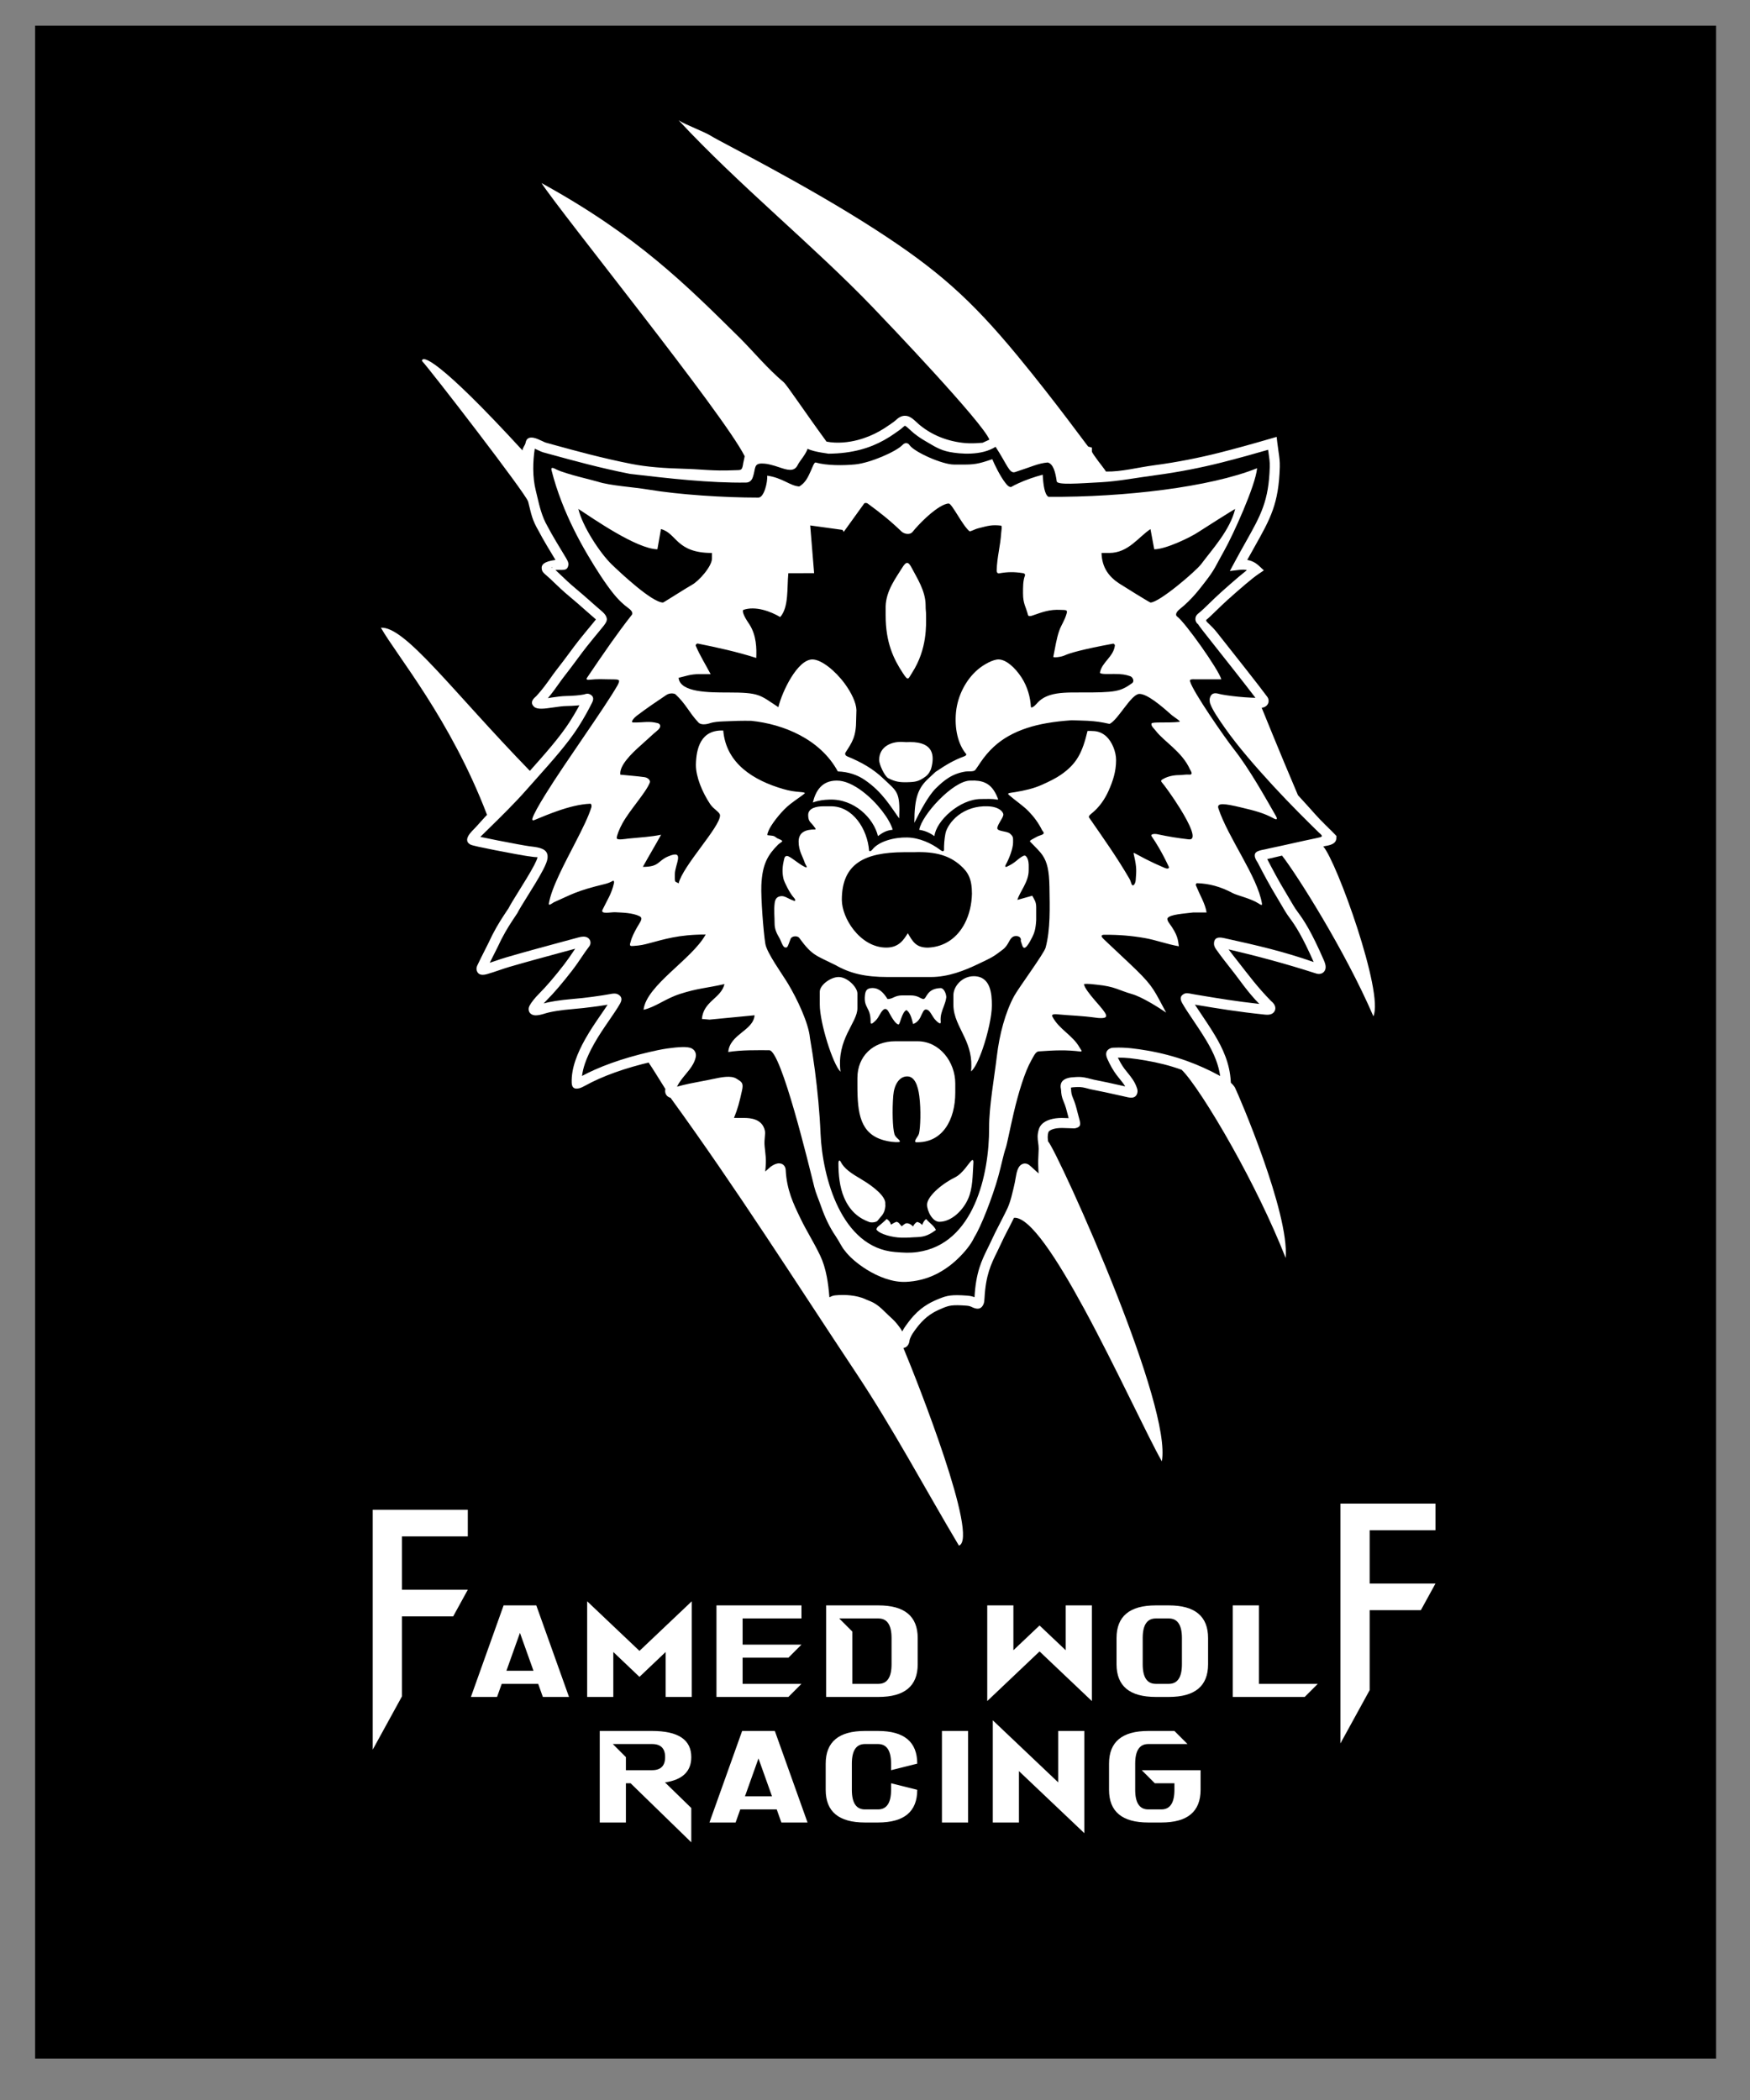 <?xml version="1.0" encoding="utf-8"?>
<!DOCTYPE svg PUBLIC "-//W3C//DTD SVG 1.1//EN" "http://www.w3.org/Graphics/SVG/1.1/DTD/svg11.dtd">
<!-- exported from Silhouette Studio® Business Edition V4.4.090ssbe -->
<svg version="1.1" xmlns="http://www.w3.org/2000/svg" xmlns:xlink="http://www.w3.org/1999/xlink" width="254mm" height="304.8mm" viewBox="0 0 254 304.8">
<rect x="0" y="0" width="254" height="304.8" fill="#808080" stroke="none"/>
<defs/>
<path d="M 5.185 3.813 L 248.987 3.813 L 248.987 298.697 L 5.185 298.697 L 5.185 3.813 L 5.185 3.813 Z" fill-rule="evenodd" fill="#000000" fill-opacity="1" stroke="none" stroke-opacity="1" stroke-width="0.353" stroke-linecap="butt" stroke-linejoin="miter"/>
<path d="M 5.185 3.813 L 248.987 3.813 L 248.987 298.697 L 5.185 298.697 L 5.185 3.813 L 5.185 3.813 Z " fill-rule="evenodd" fill="none" fill-opacity="1" stroke="#000000" stroke-opacity="1" stroke-width="0.176" stroke-linecap="butt" stroke-linejoin="miter"/>
<path d="M 75.466 236.998 L 73.503 242.501 L 77.432 242.501 L 75.466 236.998 L 75.466 236.998 Z M 72.82 244.399 L 72.146 246.298 L 68.35 246.298 L 73.095 233.011 L 77.84 233.011 L 82.586 246.298 L 78.79 246.298 L 78.116 244.399 L 72.82 244.399 L 72.82 244.399 Z M 89.018 239.777 L 89.018 246.298 L 85.222 246.298 L 85.222 232.415 L 92.814 239.615 L 100.407 232.415 L 100.407 246.298 L 96.611 246.298 L 96.611 239.777 L 92.814 243.386 L 89.018 239.777 L 89.018 239.777 Z M 107.785 244.399 L 116.327 244.399 L 114.429 246.298 L 103.989 246.298 L 103.989 233.011 L 116.327 233.011 L 116.327 234.909 L 107.785 234.909 L 107.785 238.705 L 116.327 238.705 L 114.429 240.603 L 107.785 240.603 L 107.785 244.399 L 107.785 244.399 Z M 123.708 244.399 L 127.504 244.399 C 128.768 244.399 129.403 243.45 129.403 241.552 L 129.403 237.756 C 129.403 235.858 128.768 234.909 127.504 234.909 L 121.81 234.909 L 123.708 236.807 L 123.708 244.399 L 123.708 244.399 Z M 127.504 246.298 L 119.912 246.298 L 119.912 233.011 L 127.504 233.011 C 131.301 233.011 133.199 234.595 133.199 237.756 L 133.199 241.552 C 133.199 244.717 131.301 246.298 127.504 246.298 L 127.504 246.298 Z M 154.679 239.521 L 154.679 233.011 L 158.476 233.011 L 158.476 246.897 L 150.883 239.693 L 143.291 246.897 L 143.291 233.011 L 147.087 233.011 L 147.087 239.521 L 150.883 235.926 L 154.679 239.521 L 154.679 239.521 Z M 162.058 237.756 C 162.058 234.595 163.956 233.011 167.752 233.011 L 169.65 233.011 C 173.446 233.011 175.345 234.595 175.345 237.756 L 175.345 241.552 C 175.345 244.717 173.446 246.298 169.65 246.298 L 167.752 246.298 C 163.956 246.298 162.058 244.717 162.058 241.552 L 162.058 237.756 L 162.058 237.756 Z M 167.752 234.909 C 166.486 234.909 165.854 235.858 165.854 237.756 L 165.854 241.552 C 165.854 243.45 166.486 244.399 167.752 244.399 L 169.65 244.399 C 170.913 244.399 171.548 243.45 171.548 241.552 L 171.548 237.756 C 171.548 235.858 170.913 234.909 169.65 234.909 L 167.752 234.909 L 167.752 234.909 Z M 178.93 233.011 L 182.726 233.011 L 182.726 244.399 L 191.268 244.399 L 189.369 246.298 L 178.93 246.298 L 178.93 233.011 L 178.93 233.011 Z M 91.528 258.829 L 90.845 258.829 L 90.845 264.524 L 87.048 264.524 L 87.048 251.237 L 94.641 251.237 C 98.437 251.237 100.335 252.503 100.335 255.033 C 100.335 257.103 99.063 258.327 96.52 258.706 L 100.335 262.418 L 100.335 267.4 L 91.528 258.829 L 91.528 258.829 Z M 90.845 256.931 L 94.641 256.931 C 95.904 256.931 96.539 256.3 96.539 255.033 C 96.539 253.77 95.904 253.135 94.641 253.135 L 88.947 253.135 L 90.845 255.033 L 90.845 256.931 L 90.845 256.931 Z M 110.088 255.224 L 108.125 260.727 L 112.054 260.727 L 110.088 255.224 L 110.088 255.224 Z M 107.442 262.625 L 106.768 264.524 L 102.971 264.524 L 107.717 251.237 L 112.462 251.237 L 117.207 264.524 L 113.411 264.524 L 112.737 262.625 L 107.442 262.625 L 107.442 262.625 Z M 133.13 255.982 L 129.334 256.931 L 129.334 255.982 C 129.334 254.084 128.699 253.135 127.436 253.135 L 125.538 253.135 C 124.272 253.135 123.64 254.084 123.64 255.982 L 123.64 259.778 C 123.64 261.676 124.272 262.625 125.538 262.625 L 127.436 262.625 C 128.699 262.625 129.334 261.676 129.334 259.778 L 129.334 258.829 L 133.13 259.778 C 133.13 262.943 131.232 264.524 127.436 264.524 L 125.538 264.524 C 121.742 264.524 119.844 262.943 119.844 259.778 L 119.844 255.982 C 119.844 252.821 121.742 251.237 125.538 251.237 L 127.436 251.237 C 131.232 251.237 133.13 252.821 133.13 255.982 L 133.13 255.982 Z M 140.512 264.524 L 136.716 264.524 L 136.716 251.237 L 140.512 251.237 L 140.512 264.524 L 140.512 264.524 Z M 147.893 257.064 L 147.893 264.524 L 144.097 264.524 L 144.097 249.692 L 153.588 258.697 L 153.588 251.237 L 157.384 251.237 L 157.384 266.072 L 147.893 257.064 L 147.893 257.064 Z M 166.663 251.237 L 170.46 251.237 L 172.358 253.135 L 166.663 253.135 C 165.397 253.135 164.765 254.084 164.765 255.982 L 164.765 259.778 C 164.765 261.676 165.397 262.625 166.663 262.625 L 168.561 262.625 C 169.825 262.625 170.46 261.676 170.46 259.778 L 170.46 258.829 L 167.613 258.829 L 165.714 256.931 L 174.256 256.931 L 174.256 259.778 C 174.256 262.943 172.358 264.524 168.561 264.524 L 166.663 264.524 C 162.867 264.524 160.969 262.943 160.969 259.778 L 160.969 255.982 C 160.969 252.821 162.867 251.237 166.663 251.237 L 166.663 251.237 Z" fill-rule="evenodd" fill="#FFFFFF" fill-opacity="1" stroke="none" stroke-opacity="1" stroke-width="0.353" stroke-linecap="butt" stroke-linejoin="miter"/>
<path d="M 67.899 219.133 L 67.899 223.001 L 58.344 223.001 L 58.344 230.739 L 67.899 230.739 L 65.775 234.607 L 58.344 234.607 L 58.344 246.213 L 54.098 253.95 L 54.098 219.133 L 67.899 219.133 L 67.899 219.133 Z" fill-rule="evenodd" fill="#FFFFFF" fill-opacity="1" stroke="none" stroke-opacity="1" stroke-width="0.353" stroke-linecap="butt" stroke-linejoin="miter"/>
<path d="M 208.35 218.234 L 208.35 222.102 L 198.796 222.102 L 198.796 229.839 L 208.35 229.839 L 206.226 233.708 L 198.796 233.708 L 198.796 245.314 L 194.549 253.051 L 194.549 218.234 L 208.35 218.234 L 208.35 218.234 Z" fill-rule="evenodd" fill="#FFFFFF" fill-opacity="1" stroke="none" stroke-opacity="1" stroke-width="0.353" stroke-linecap="butt" stroke-linejoin="miter"/>
<path d="M 124.145 67.405 C 122.44 67.576 119.99 67.589 118.394 67.132 C 118.17 67.068 117.91 67.848 117.676 68.37 C 117.229 69.367 116.868 70.088 116.01 70.609 C 114.675 70.529 113.597 69.357 111.356 69.038 C 111.421 69.999 110.903 72.224 110.07 72.224 C 105.079 72.224 98.552 71.804 94.063 71.052 C 91.898 70.689 88.572 70.5 86.762 69.914 C 86.078 69.692 82.256 68.841 80.808 68.165 C 80.558 68.048 79.888 67.62 80.048 68.25 C 80.442 69.802 80.939 71.331 81.518 72.83 C 82.551 75.503 83.845 78.082 85.289 80.53 C 86.542 82.654 87.814 84.628 88.963 86.069 C 89.823 87.149 90.531 87.773 91.226 88.28 C 91.914 88.781 91.79 89.128 91.72 89.218 C 90.584 90.666 89.633 91.966 88.631 93.382 C 87.496 94.987 86.395 96.614 85.212 98.36 C 85.029 98.631 85.234 98.692 85.503 98.665 C 86.84 98.53 87.397 98.586 88.49 98.602 C 89.228 98.613 89.899 98.561 89.856 98.868 C 89.83 99.054 89.752 99.262 89.631 99.47 C 87.663 102.887 82.167 110.46 79.196 115.253 C 78.164 116.918 77.438 118.211 77.278 118.802 C 77.198 119.18 77.48 119.057 77.606 119.005 C 78.66 118.566 79.773 118.109 80.898 117.716 C 82.512 117.151 84.15 116.719 85.67 116.656 C 85.878 116.648 85.872 117.058 85.838 117.166 C 85.422 118.505 84.548 120.271 83.582 122.148 C 81.942 125.338 80.038 128.85 79.663 131.144 C 79.592 131.577 80.246 131.026 80.387 130.964 C 82.927 129.849 83.528 129.337 87.796 128.309 C 88.167 128.22 88.611 128.055 88.919 127.862 C 89.031 127.791 89.182 127.861 89.106 128.207 C 88.771 129.732 88.121 130.644 87.482 131.987 C 87.029 132.776 88.665 132.371 89.304 132.405 C 90.337 132.461 91.804 132.485 92.802 132.97 C 93.416 133.268 92.929 133.776 92.464 134.601 C 92.081 135.279 91.689 136.032 91.518 136.748 C 91.299 137.323 91.544 137.324 91.853 137.304 C 93.037 137.229 93.431 137.111 94.278 136.892 C 96.283 136.375 98.426 135.637 102.422 135.637 C 100.49 139.199 93.806 143.008 93.407 146.562 C 95.159 146.164 96.569 144.946 98.698 144.262 C 101.33 143.418 102.452 143.445 105.153 142.831 C 104.655 144.919 102.097 145.299 101.876 147.894 C 102.243 147.927 102.611 147.959 102.979 147.992 C 105.16 147.782 107.342 147.571 109.524 147.361 C 109.333 149.599 105.92 150.108 105.7 152.69 C 107.717 152.381 109.735 152.432 111.647 152.432 C 113.386 152.432 117.454 169.338 118.192 172.296 C 118.42 173.207 118.819 174.072 119.195 175.153 C 119.722 176.669 120.423 178.152 121.255 179.366 C 121.829 180.202 122.152 181.003 122.646 181.562 C 123.222 182.347 124.375 183.391 125.8 184.275 C 127.483 185.319 129.546 186.142 131.486 186.055 C 132.934 185.99 134.452 185.649 135.892 184.925 C 136.977 184.379 138.018 183.648 138.953 182.757 C 140.02 181.741 140.923 180.651 141.43 179.548 C 142.353 178.115 144.06 173.76 144.9 170.728 C 145.321 169.21 145.649 167.551 145.964 166.656 C 146.17 166.072 146.528 164.122 147.135 161.52 C 147.802 158.662 148.731 155.58 149.694 153.891 C 150.076 153.222 150.329 152.599 150.807 152.599 C 153.115 152.437 154.722 152.359 156.885 152.63 C 157.135 152.583 156.856 152.333 156.695 152.042 C 155.689 150.232 153.688 149.4 152.738 147.531 C 152.556 147.174 153.161 147.195 153.324 147.21 C 155.718 147.44 156.713 147.384 159.381 147.753 C 161.241 147.888 160.708 147.252 159.011 145.309 C 158.991 145.286 158.97 145.262 158.95 145.238 C 158.099 144.253 157.383 143.318 157.327 142.831 C 157.913 142.748 158.713 142.871 159.192 142.92 C 161.867 143.193 162.254 143.694 164.324 144.292 C 165.778 144.712 168.171 146.228 169.259 146.973 C 167.563 143.848 167.456 143.258 164.908 140.766 C 163.772 139.655 161.537 137.597 160.207 136.322 C 159.466 135.613 160.242 135.677 160.401 135.676 C 162.4 135.661 164.268 135.825 166.125 136.146 C 167.764 136.43 169.396 137.053 171.103 137.345 C 170.969 136.442 170.997 135.75 169.655 133.925 C 169.538 133.767 169.399 133.504 169.443 133.3 C 169.746 132.699 171.984 132.602 173.171 132.44 C 173.717 132.44 174.579 132.44 175.126 132.44 C 175.017 131.753 174.784 131.162 174.484 130.503 C 174.219 129.922 173.901 129.287 173.569 128.486 C 173.528 128.387 173.628 128.185 173.745 128.188 C 175.47 128.247 177.131 128.665 178.945 129.642 C 179.521 129.952 181.521 130.401 182.649 131.115 C 182.778 131.197 183.261 131.564 183.162 131.133 C 182.515 127.221 178.255 121.606 176.841 117.33 C 176.553 116.457 177.819 116.645 180.041 117.172 C 182.172 117.678 183.427 117.998 184.871 118.788 C 185.061 118.892 185.589 119.131 185.163 118.389 C 183.663 115.779 181.363 111.635 179.121 108.785 C 177.757 107.05 173.139 100.392 172.737 98.92 C 172.568 98.518 173.148 98.602 173.675 98.602 C 174.95 98.602 175.993 98.602 177.268 98.602 C 176.879 97.18 171.976 90.276 170.831 89.466 C 170.633 89.325 170.59 88.919 171.234 88.408 C 173.01 86.999 174.184 85.393 174.814 84.588 C 176.42 82.537 176.399 82.19 177.721 79.859 C 178.898 77.784 182.243 70.483 182.458 67.961 C 175.608 70.706 163.24 72.181 152.181 72.111 C 151.623 71.803 151.424 70.409 151.341 68.9 C 150.136 69.222 148.937 69.634 147.856 70.128 C 147.432 70.322 147.123 70.473 146.742 70.691 C 146.394 70.679 146.183 70.419 145.93 70.098 C 145.168 69.134 144.337 67.415 144.025 66.65 C 142.561 67.128 141.787 67.428 140.118 67.428 C 139.572 67.428 139.025 67.428 138.479 67.428 C 136.763 67.428 132.786 65.643 132.035 64.639 C 131.87 64.343 131.424 64.111 130.98 64.594 C 130.043 65.56 126.315 67.188 124.145 67.405 L 124.145 67.405 Z M 134.768 112.981 L 135.791 112.031 C 137.398 110.954 138.422 110.346 139.878 109.806 C 140.079 109.731 140.255 109.65 140.255 109.471 C 139.012 108.014 138.527 105.68 138.76 103.343 C 138.999 100.951 140.207 98.645 141.906 97.19 C 142.796 96.428 144.143 95.706 144.934 95.713 C 146.019 95.724 147.314 96.873 148.265 98.328 C 149.153 99.689 149.553 101.264 149.621 102.555 C 149.64 102.895 150.167 102.487 150.474 102.125 C 151.008 101.497 151.68 101.111 152.455 100.874 C 153.656 100.507 155.105 100.499 156.677 100.506 C 161.975 100.531 162.614 100.368 164.307 99.164 C 164.715 98.873 164.393 98.267 164.05 98.149 C 163.402 97.926 162.876 97.816 161.653 97.821 C 161.067 97.823 159.589 97.91 159.651 97.6 C 159.956 96.086 161.611 95.334 161.816 93.702 C 161.832 93.578 161.682 93.402 161.556 93.425 C 157.143 94.239 155.227 94.799 154.544 95.12 C 154.009 95.372 152.845 95.498 152.882 95.321 C 153.14 94.05 153.351 92.649 153.732 91.564 C 154.048 90.665 154.529 90.092 154.828 89 C 154.971 88.477 154.644 88.556 153.948 88.519 C 152.354 88.435 151.358 88.815 149.792 89.362 C 149.603 89.428 149.263 89.481 149.211 89.275 C 148.891 88.017 148.485 87.648 148.485 86.121 C 148.485 85.297 148.467 84.306 148.754 83.576 C 148.858 83.312 148.64 83.215 148.485 83.19 C 147.162 82.983 146.267 83 145.006 83.218 C 144.871 83.241 144.653 83.163 144.662 82.786 C 144.711 80.84 145.195 79.293 145.321 77.298 C 145.333 77.119 145.48 76.311 145.296 76.291 C 143.925 76.141 143.428 76.314 142.073 76.655 C 141.364 76.834 140.836 77.203 140.705 77.096 C 139.695 76.271 138.17 73.084 137.708 73.084 C 137.508 73.084 137.285 73.142 137.047 73.244 C 135.381 73.958 133.254 76.204 132.463 77.188 C 132.035 77.721 131.177 77.458 130.868 77.163 C 129.12 75.492 127.785 74.438 125.92 73.072 C 125.837 73.011 125.533 72.933 125.416 73.097 C 124.447 74.451 123.426 75.841 122.461 77.197 C 122.402 77.101 122.342 77.006 122.283 76.91 C 120.72 76.695 119.157 76.48 117.595 76.264 C 117.785 78.573 117.974 80.882 118.164 83.19 C 116.916 83.193 115.668 83.195 114.421 83.198 C 114.207 85.263 114.519 88.125 113.239 89.562 C 111.9 88.755 109.627 87.895 107.863 88.532 C 107.634 89.014 108.589 90.337 108.779 90.636 C 109.803 92.247 109.823 94.116 109.764 95.498 C 107.076 94.631 104.106 93.977 101.273 93.408 C 101.132 93.38 100.927 93.589 100.982 93.719 C 101.583 95.147 102.421 96.469 103.14 97.845 C 102.594 97.845 102.048 97.845 101.501 97.845 C 100.205 97.845 99.528 98.143 98.496 98.378 C 98.68 100.525 102.997 100.51 105.599 100.509 C 110.31 100.508 110.228 100.847 112.974 102.641 C 113.515 100.377 115.73 95.752 117.891 95.713 C 119.195 95.701 121.234 97.35 122.608 99.226 C 123.58 100.552 124.273 101.997 124.305 103.068 C 124.305 103.512 124.266 103.969 124.266 104.413 C 124.266 106.955 123.683 107.719 122.722 109.221 C 122.657 109.321 122.572 109.617 122.993 109.791 C 125.017 110.629 126.711 111.561 128.276 113.067 C 130.197 114.916 130.668 114.86 130.51 118.787 C 129.228 117.017 128.087 114.964 125.519 113.207 C 124.469 112.488 123.177 112.028 121.605 111.968 C 119.069 107.292 113.732 105.1 109.03 104.623 C 107.752 104.6 106.546 104.633 105.044 104.704 C 104.36 104.737 103.656 104.763 103.009 104.981 C 102.445 105.171 101.711 105.22 101.393 104.885 C 100.663 104.115 100.204 103.42 99.709 102.724 C 99.258 102.09 98.776 101.456 98.03 100.767 C 97.932 100.677 97.279 100.495 96.705 100.879 C 95.947 101.388 95.264 101.848 94.591 102.316 C 93.874 102.815 93.168 103.322 92.393 103.906 C 92.047 104.168 91.452 104.847 91.89 104.858 C 93.435 104.894 94.179 104.611 95.497 104.972 C 95.76 105.044 96.194 105.456 95.226 106.188 C 94.91 106.427 94.085 107.226 93.085 108.107 C 91.574 109.437 89.866 111.144 90.035 112.438 C 91.203 112.558 92.377 112.638 93.54 112.798 C 94.064 112.87 94.437 113.282 94.32 113.579 C 93.739 115.059 91.476 117.471 90.353 119.482 C 89.897 120.3 89.513 121.273 89.515 121.633 C 89.516 122.006 90.837 121.749 91.179 121.715 C 93.308 121.504 94.356 121.474 95.952 121.158 C 95.125 122.664 94.133 124.315 93.306 125.821 C 95.74 125.821 95.416 124.967 96.961 124.308 C 99.507 123.222 97.95 125.485 97.95 126.887 C 97.95 127.065 97.95 127.242 97.95 127.42 C 97.95 128.17 98.068 127.913 98.496 128.219 C 99.109 125.656 104.506 120.047 104.506 118.361 C 104.506 117.86 103.606 117.517 103.053 116.679 C 101.921 114.963 101.004 112.764 101.004 111.014 C 101.053 108.621 101.702 105.911 104.975 106.031 C 105.383 110.807 109.352 113.276 113.73 114.536 C 114.593 114.784 115.298 114.894 116.183 114.959 C 116.726 114.999 116.969 115.067 116.704 115.237 C 116.215 115.625 115.474 116.106 114.689 116.717 C 114.146 117.139 113.557 117.742 113.032 118.368 C 112.473 119.035 111.986 119.727 111.703 120.25 C 111.618 120.405 111.244 121.21 111.429 121.227 C 112.609 121.331 112.325 121.38 112.818 121.673 C 112.937 121.743 113.594 121.945 113.531 122.127 C 113.351 122.301 113.089 122.433 112.924 122.6 C 111.51 124.03 110.639 125.334 110.505 128.476 C 110.427 130.288 110.804 135.288 111.085 136.99 C 111.306 138.331 113.539 141.377 114.399 142.816 C 115.723 145.033 117.364 148.499 117.558 150.648 C 117.847 152.344 118.081 153.855 118.276 155.357 C 118.663 158.339 118.96 161.353 119.098 164.549 C 119.371 170.863 122.106 181.086 129.91 181.721 C 131.193 181.825 132.042 181.883 133.188 181.721 C 141.366 180.564 143.594 170.438 143.563 163.65 C 143.549 160.652 144.32 156.378 144.687 153.29 C 145.059 150.152 145.905 146.946 147.204 144.555 C 147.82 143.422 151.539 138.384 151.763 137.545 C 152.477 134.875 152.365 131.699 152.32 128.742 C 152.283 126.315 151.968 125.135 151.367 124.216 C 150.913 123.523 150.296 122.977 149.511 122.156 C 149.397 122.037 149.784 121.834 149.906 121.77 C 150.366 121.53 150.544 121.382 151.017 121.238 C 151.839 120.988 151.364 120.72 151.261 120.514 C 150.732 119.446 150.076 118.562 149.3 117.763 C 148.475 116.911 147.431 116.254 146.43 115.374 C 146.092 115.078 146.651 115.088 147.307 114.977 C 148.73 114.738 150.003 114.456 151.23 113.908 C 152.279 113.439 153.244 112.962 153.974 112.458 C 156.304 110.85 157.101 109.217 157.847 106.093 C 158.22 106.089 158.301 106.079 158.592 106.105 C 159.385 106.105 160.059 106.409 160.585 106.9 C 161.407 107.665 161.992 109.098 161.992 110.316 C 161.992 112.011 161.519 113.386 160.913 114.753 C 160.344 116.038 159.55 117.127 158.612 117.925 C 158.39 118.113 157.914 118.429 158.073 118.66 C 160.345 121.954 162.039 124.31 163.946 127.571 C 164.121 127.87 164.2 128.337 164.319 128.454 C 164.545 128.676 164.807 128.168 164.838 127.746 C 164.933 126.462 165.011 125.964 164.61 124.225 C 164.499 123.74 164.474 123.719 164.806 123.902 C 165.362 124.206 165.848 124.466 166.311 124.702 C 167.194 125.153 167.992 125.521 169.021 125.96 C 169.657 126.231 169.693 125.912 169.654 125.829 C 169.188 124.841 168.729 123.941 168.198 123.034 C 167.879 122.489 167.535 121.942 167.147 121.373 C 166.912 121.026 167.667 121.014 167.89 121.062 C 169.711 121.451 170.934 121.638 172.524 121.825 C 173.844 121.993 172.681 119.607 171.269 117.332 C 170.217 115.637 169.027 114.005 168.621 113.537 C 168.415 113.299 168.598 113.188 168.866 113.039 C 169.529 112.671 170.367 112.499 171.158 112.499 C 171.704 112.499 172.052 112.384 172.596 112.428 C 173.288 112.484 172.785 111.829 172.69 111.617 C 171.574 109.134 168.949 107.612 167.787 106.114 C 167.417 105.637 167.043 105.383 167.139 105.012 C 167.21 104.738 169.517 104.957 171.158 104.772 C 171.521 104.731 170.453 104.142 169.944 103.687 C 168.536 102.428 166.51 100.716 165.38 100.716 C 164.183 100.716 162.313 104.461 161.048 105.071 C 159.774 104.787 159.151 104.699 157.848 104.617 C 157.301 104.583 156.069 104.564 155.521 104.543 C 154.271 104.631 153.06 104.761 151.894 104.967 C 149.915 105.317 148.063 105.885 146.368 106.842 C 144.857 107.696 143.488 108.911 142.304 110.667 C 142.203 110.817 141.682 111.611 141.534 111.776 C 141.304 112.034 140.514 111.931 140.196 111.977 C 138.195 112.264 136.993 113.283 135.852 114.397 C 134.767 115.456 133.601 117.644 132.711 119.43 C 132.711 115.737 133.283 114.359 134.768 112.981 L 134.768 112.981 Z M 134.365 112.691 C 134.733 112.42 135.062 111.897 135.175 111.461 C 135.61 109.784 135.601 107.703 132.095 107.703 C 131.822 107.703 131.548 107.73 131.276 107.703 C 129.47 107.523 127.602 108.313 127.602 110.314 C 127.602 110.952 128.4 112.683 128.933 112.955 C 129.952 113.475 130.607 113.561 131.689 113.532 C 132.852 113.501 133.349 113.441 134.365 112.691 L 134.365 112.691 Z M 128.544 87.986 C 128.544 88.431 128.544 88.875 128.544 89.319 C 128.544 93.261 129.692 95.648 131.047 97.699 C 131.856 98.925 131.794 98.562 132.39 97.637 C 134.613 94.187 134.412 90.655 134.412 89.399 C 134.412 88.511 134.346 88.74 134.346 87.852 C 134.346 85.738 133.03 83.792 132.36 82.483 C 131.834 81.457 131.537 81.435 130.909 82.463 C 130.052 83.863 128.623 85.703 128.544 87.986 L 128.544 87.986 Z M 117.981 116.477 C 118.875 116.156 119.56 116.084 120.379 116.055 C 123.979 115.923 126.798 118.737 127.429 121.349 C 128.113 120.854 128.605 120.534 129.567 120.43 C 129.14 118.894 127.288 116.454 125.187 114.865 C 123.945 113.925 122.616 113.282 121.442 113.298 C 119.291 113.298 118.384 114.789 117.981 116.477 L 117.981 116.477 Z M 133.858 177.793 C 133.616 177.602 133.584 177.494 133.123 177.351 C 132.709 177.551 132.524 178.018 132.524 178.018 C 132.242 177.728 131.991 177.581 131.685 177.545 C 131.433 177.584 131.527 177.457 130.873 177.987 C 130.492 177.587 130.517 177.455 130.127 177.332 C 129.615 177.518 129.515 177.672 129.307 177.75 C 129.194 177.242 128.821 177.002 128.687 176.921 C 128.495 177.15 128.23 177.354 127.874 177.674 C 127.606 177.915 127.212 178.116 127.212 178.472 C 127.723 179.161 129.587 179.609 130.771 179.633 C 132.026 179.659 132.081 179.593 133.188 179.556 C 134.362 179.517 135.065 179.091 135.849 178.519 C 135.495 177.821 134.904 177.521 134.431 176.938 C 134.091 177.15 133.922 177.606 133.858 177.793 L 133.858 177.793 Z M 134.554 174.846 C 134.554 175.787 135.383 177.434 136.43 177.331 C 138.065 177.291 139.734 175.749 140.506 174.02 C 141.208 172.446 141.157 170.632 141.281 168.783 C 141.32 168.197 141.063 168.396 141.018 168.436 C 140.59 168.815 139.751 170.319 138.617 170.885 C 136.432 171.976 134.554 173.762 134.554 174.846 L 134.554 174.846 Z M 126.175 177.371 C 126.506 177.489 127.191 177.404 127.363 177.185 C 127.86 176.553 128.31 176.237 128.456 175.401 C 128.543 174.898 128.491 175.01 128.491 174.744 C 128.619 173.776 127.035 172.357 125.017 171.165 C 123.595 170.324 122.514 169.645 121.987 168.563 C 121.928 168.441 121.725 168.284 121.692 168.809 C 121.692 170.534 121.868 172.286 122.495 173.777 C 123.383 175.886 124.775 176.868 126.175 177.371 L 126.175 177.371 Z M 128.32 165.508 C 128.933 165.673 129.741 165.823 130.534 165.755 C 130.85 165.549 130 165.189 129.832 164.648 C 129.552 163.75 129.478 161.116 129.653 158.998 C 129.782 157.437 130.519 156.219 131.693 156.232 C 132.74 156.244 133.227 157.518 133.43 159.078 C 133.695 161.111 133.586 163.658 133.395 164.494 C 133.278 165.006 132.578 165.567 132.915 165.788 C 136.811 165.934 138.651 162.513 138.651 158.594 C 138.651 158.15 138.651 157.706 138.651 157.261 C 138.651 154.134 136.38 151.133 133.188 151.133 C 132.095 151.133 131.003 151.133 129.91 151.133 C 126.733 151.133 124.447 153.296 124.447 156.462 C 124.447 156.817 124.447 157.173 124.447 157.528 C 124.44 161.615 124.858 164.577 128.32 165.508 L 128.32 165.508 Z M 138.378 144.472 C 138.378 144.916 138.378 145.36 138.378 145.804 C 138.378 147.609 139.283 148.997 140.026 150.62 C 140.643 151.965 141.149 153.472 140.939 155.512 C 141.469 155.088 142.09 153.785 142.631 152.223 C 143.372 150.082 143.963 147.453 143.963 145.932 C 143.963 144.265 143.8 141.689 141.329 141.689 C 139.663 141.689 138.378 143.133 138.378 144.472 L 138.378 144.472 Z M 125.539 144.472 C 125.342 146.32 126.359 146.192 126.359 148.202 C 126.327 148.823 126.595 148.593 127.091 148.132 C 127.618 147.581 127.725 147.02 128.17 146.598 C 128.633 146.159 128.938 146.782 129 146.895 C 129.393 147.617 129.967 148.639 130.412 148.696 C 130.635 148.725 130.899 146.87 131.564 146.608 C 132.142 146.981 132.343 147.9 132.527 148.624 C 133.1 148.454 133.454 147.93 133.589 147.65 C 133.926 146.952 134.063 146.512 134.391 146.52 C 135.054 146.548 135.209 147.533 135.893 148.167 C 136.044 148.308 136.592 148.833 136.538 148.288 C 136.45 147.414 136.722 146.753 136.979 146.077 C 137.132 145.672 137.28 145.26 137.342 144.794 C 137.387 144.538 137.151 143.516 136.572 143.413 C 134.421 143.46 134.54 145.005 134.007 145.005 C 133.509 144.912 133.277 144.472 132.095 144.472 C 131.64 144.472 131.453 144.472 130.998 144.472 C 129.816 144.472 129.629 145.005 128.817 145.005 C 128.27 144.123 127.632 143.406 126.632 143.406 C 125.776 143.406 125.607 143.843 125.539 144.472 L 125.539 144.472 Z M 118.984 143.939 C 118.984 144.561 118.984 145.183 118.984 145.804 C 118.984 148.459 120.88 154.475 121.992 155.554 C 121.399 150.78 124.447 148.464 124.447 146.337 C 124.447 145.627 124.447 144.916 124.447 144.206 C 124.447 143.294 123.003 141.808 121.715 141.808 C 120.571 141.808 118.984 142.971 118.984 143.939 L 118.984 143.939 Z M 133.422 120.44 C 134.216 120.566 134.857 120.82 135.625 121.356 C 135.866 119.145 139.293 115.972 142.396 115.972 C 143.216 115.972 143.895 115.91 144.775 116.062 C 144.923 116.088 144.851 115.937 144.789 115.784 C 144.351 114.71 143.818 113.99 142.976 113.61 C 142.418 113.358 141.726 113.255 140.837 113.298 C 138.328 113.298 133.751 118.326 133.422 120.44 L 133.422 120.44 Z M 114.748 136.271 C 114.905 135.845 115.74 135.767 116.009 136.136 C 117.892 138.723 118.417 138.653 121.269 140.078 C 123.393 141.291 125.59 141.808 128.817 141.808 C 130.912 141.808 133.006 141.808 135.1 141.808 C 137.653 141.808 139.986 140.864 141.929 139.942 C 144.135 138.897 144.208 138.841 145.531 137.837 C 146.442 137.146 146.445 136.259 147.067 135.945 C 147.375 135.789 148.03 135.819 148.152 136.256 C 148.261 136.647 147.978 136.146 148.391 137.27 C 148.708 138.131 149.363 136.927 149.814 136.042 C 150.119 135.443 150.326 134.857 150.397 133.548 C 150.397 132.926 150.397 132.305 150.397 131.683 C 150.397 130.87 150.135 130.608 149.827 130.007 C 149.107 130.21 148.386 130.414 147.666 130.617 C 147.978 129.478 149.305 128.016 149.305 126.354 C 149.305 125.665 149.349 125.243 149.176 124.729 C 149.119 124.558 148.941 124.188 148.727 124.179 C 148.478 124.169 147.943 124.581 147.567 124.898 C 147.079 125.309 146.748 125.504 146.107 125.809 C 145.96 125.879 145.812 125.811 146.019 125.435 C 146.454 124.646 147.041 123.164 147.041 122.27 C 147.041 121.55 147.085 121.44 146.603 121.001 C 146.132 120.572 144.604 120.72 144.758 120.111 C 144.927 119.447 145.497 118.854 145.619 118.322 C 145.712 117.915 145.046 117.052 143.295 117.029 C 141.7 116.972 140.202 117.465 139.058 118.357 C 138.109 119.097 137.384 120.156 137.22 121.001 C 137.069 121.777 137.003 122.685 137.019 123.369 C 136.951 123.712 136.626 123.48 136.458 123.352 C 135.19 122.395 133.455 121.595 131.682 121.554 C 129.781 121.511 127.539 122.119 126.618 123.306 C 126.4 123.589 126.152 123.598 126.138 123.422 C 125.886 120.342 123.802 117.029 120.623 117.029 C 120.258 117.029 119.894 117.029 119.53 117.029 C 118.501 117.029 117.285 117.283 117.3 118.317 C 117.3 119.301 117.749 119.379 118.065 119.856 C 118.153 119.989 118.546 120.392 118.299 120.39 C 117.019 120.383 115.915 120.739 115.915 122.149 C 115.915 123.508 116.516 124.301 116.831 125.287 C 116.888 125.47 117.399 126.115 116.798 125.821 C 115.824 125.344 114.751 124.305 114.248 124.236 C 113.865 124.236 113.846 124.548 113.73 125.066 C 113.498 126.092 113.561 127.012 113.76 127.711 C 113.823 127.936 114.587 129.63 115.254 130.329 C 115.478 130.564 115.437 130.811 115.297 130.762 C 114.294 130.411 113.928 130.011 113.356 130.07 C 112.678 130.139 112.494 130.58 112.428 131.15 C 112.314 132.12 112.428 133.104 112.428 134.081 C 112.428 134.859 112.753 135.527 113.111 136.121 C 113.372 136.554 113.591 137.445 113.939 137.508 C 114.292 137.573 114.286 137.522 114.748 136.271 L 114.748 136.271 Z M 122.185 130.617 C 122.198 131.964 122.836 133.61 123.902 134.959 C 125.072 136.44 126.758 137.562 128.698 137.535 C 130.498 137.51 131.179 136.375 131.763 135.448 C 132.484 136.674 132.938 137.542 134.687 137.542 C 137.207 137.432 138.996 136.011 140.027 134.028 C 140.688 132.757 141.038 131.255 141.07 129.72 C 141.07 127.564 140.526 126.605 139.421 125.623 C 137.876 124.252 135.93 123.561 132.628 123.69 L 131.2 123.69 C 128.322 123.702 126.094 124.126 124.572 125.17 C 123.002 126.248 122.185 127.986 122.185 130.617 L 122.185 130.617 Z M 167.53 79.727 C 167.348 78.75 167.166 77.773 166.984 76.796 C 165.234 77.939 163.786 80.26 160.974 80.26 C 160.61 80.26 160.246 80.26 159.881 80.26 C 159.931 82.431 161.016 83.752 162.444 84.687 C 162.966 85.029 166.869 87.454 166.984 87.454 C 168.264 87.454 173.595 82.885 174.359 81.858 C 175.95 79.72 178.543 76.933 179.276 73.865 C 179.179 73.89 174.526 76.822 173.961 77.206 C 172.836 77.971 169.212 79.727 167.53 79.727 L 167.53 79.727 Z M 96.235 87.454 C 96.317 87.454 99.775 85.239 100.431 84.886 C 101.43 84.347 103.337 82.206 103.337 81.059 C 103.337 80.792 103.337 80.526 103.337 80.26 C 98.109 80.26 98.246 77.391 95.934 76.791 C 95.761 77.77 95.588 78.748 95.415 79.727 C 92.381 79.661 86.115 75.284 83.942 73.865 C 84.555 76.432 87.11 80.305 88.79 81.925 C 89.945 83.038 94.623 87.454 96.235 87.454 L 96.235 87.454 Z" fill-rule="evenodd" fill="#FFFFFF" fill-opacity="1" stroke="none" stroke-opacity="1" stroke-width="0.353" stroke-linecap="butt" stroke-linejoin="miter"/>
<path d="M 69.326 140.031 L 69.325 140.03 L 69.341 139.996 C 69.628 139.386 69.983 138.685 70.34 137.976 C 70.738 137.189 71.14 136.393 71.459 135.702 L 71.473 135.673 C 72.261 134.149 72.903 133.187 73.793 131.856 L 73.821 131.813 C 74.103 131.256 74.687 130.318 75.341 129.268 C 75.694 128.701 76.069 128.099 76.442 127.48 C 76.862 126.786 77.251 126.119 77.537 125.566 C 77.803 125.054 77.982 124.647 78.016 124.427 C 78.02 124.397 77.723 124.419 77.381 124.368 C 77.233 124.345 77.072 124.325 76.91 124.305 L 76.91 124.302 L 76.634 124.268 C 76.317 124.226 75.65 124.111 74.827 123.96 C 73.879 123.787 72.819 123.586 71.891 123.403 C 70.955 123.218 70.07 123.037 69.432 122.898 C 68.821 122.765 68.383 122.648 68.245 122.567 C 67.585 122.18 67.739 121.59 68.185 121.005 C 68.38 120.749 68.646 120.477 68.824 120.302 C 69.186 119.945 70.326 118.624 70.689 118.269 C 65.388 104.396 57.571 95.148 55.285 91.108 C 58.797 90.892 65.618 100.26 76.906 111.886 C 79.056 109.473 81.252 107.008 82.689 104.764 C 83.148 104.048 83.531 103.397 83.849 102.825 C 83.938 102.666 84.021 102.513 84.1 102.367 C 83.985 102.379 83.869 102.391 83.751 102.401 C 83.262 102.443 82.722 102.468 82.211 102.475 C 81.677 102.481 80.937 102.589 80.244 102.689 C 79.056 102.862 77.981 103.017 77.516 102.581 C 77.023 102.119 77.187 101.689 77.552 101.3 C 77.62 101.227 77.697 101.159 77.769 101.097 C 77.802 101.068 77.833 101.041 77.846 101.027 C 78.68 100.137 79.34 99.209 79.915 98.4 C 80.218 97.974 80.499 97.578 80.757 97.251 C 81.454 96.365 82.069 95.535 82.626 94.784 C 83.153 94.073 83.63 93.43 84.025 92.934 C 84.768 92.003 85.371 91.278 85.808 90.752 C 86.133 90.361 86.353 90.096 86.496 89.908 C 86.438 89.853 86.375 89.798 86.317 89.751 C 85.954 89.446 85.47 89.017 84.934 88.542 C 84.265 87.949 83.507 87.277 82.638 86.558 C 81.756 85.828 81.018 85.118 80.399 84.524 C 79.991 84.131 79.638 83.792 79.33 83.535 L 79.3 83.51 C 78.964 83.229 78.687 82.997 78.629 82.59 C 78.535 81.929 78.99 81.502 80.579 81.277 L 80.582 81.277 L 80.622 81.272 C 80.004 80.256 78.733 78.161 78.197 77.101 C 77.196 75.378 77.139 74.703 76.657 72.806 C 76.381 71.721 62.401 53.603 61.251 52.392 C 61.244 51.564 63.473 51.906 75.834 65.373 C 75.89 64.894 76.207 64.68 76.293 64.231 C 76.414 63.59 76.855 63.428 77.464 63.544 C 77.842 63.615 78.323 63.842 78.731 64.033 C 78.941 64.132 79.127 64.219 79.204 64.24 C 79.443 64.305 79.703 64.379 80.549 64.612 C 83.389 65.394 87.452 66.513 91.712 67.347 C 93.861 67.768 96.391 67.961 99.217 68.037 C 101.986 68.111 103.362 68.388 106.593 68.251 C 107.541 68.212 107.678 68.332 107.836 67.459 C 107.825 67.354 108.088 66.327 108.081 66.205 C 104.942 59.992 81.454 30.964 78.598 26.573 C 92.562 34.249 99.608 41.378 107.453 49.122 C 109.551 51.241 111.309 53.408 113.746 55.479 C 114.221 55.883 116.566 59.444 119.964 64.099 C 121.562 64.411 123.237 64.193 124.46 63.873 C 125.669 63.557 126.703 63.114 127.627 62.599 C 127.862 62.468 128.109 62.319 128.365 62.156 C 128.616 61.997 128.849 61.84 129.069 61.685 C 129.15 61.628 129.151 61.63 129.317 61.516 L 129.316 61.515 C 129.584 61.33 129.851 61.147 130.066 60.945 C 130.534 60.504 130.963 60.326 131.422 60.35 C 131.863 60.373 132.235 60.582 132.635 60.921 L 132.635 60.924 C 132.794 61.06 132.935 61.19 133.076 61.32 C 133.233 61.465 133.389 61.61 133.573 61.757 C 133.801 61.941 134.037 62.115 134.28 62.281 C 134.534 62.455 134.782 62.611 135.022 62.75 C 136.156 63.402 137.398 63.854 138.721 64.115 C 140.086 64.383 141.108 64.392 142.623 64.262 L 143.605 63.809 C 142.588 61.274 128.862 46.877 126.678 44.604 C 118.028 35.603 107.27 26.902 98.503 17.466 C 99.568 18.153 102.251 19.109 103.316 19.796 C 104.469 20.538 116.918 26.758 127.122 33.358 C 136.011 39.108 140.853 43.365 147.682 51.635 C 153.225 58.347 157.868 64.795 157.947 64.817 L 158.48 64.967 L 158.48 65.519 C 158.48 65.672 158.941 66.299 159.381 66.897 C 159.668 67.288 160.325 68.1 160.522 68.442 C 162.82 68.487 165.009 67.86 167.588 67.521 C 170.85 67.091 174.137 66.426 176.923 65.723 C 178.149 65.413 179.36 65.091 180.579 64.755 C 181.854 64.403 183.143 64.035 184.468 63.649 L 185.295 63.408 L 185.395 64.265 C 185.45 64.738 185.511 65.151 185.565 65.525 C 185.683 66.328 185.776 66.958 185.752 67.786 C 185.6 73.126 184.399 75.262 182.078 79.389 C 181.749 79.975 181.397 80.602 181.027 81.273 C 181.242 81.308 181.436 81.359 181.615 81.424 C 182.113 81.605 182.459 81.875 182.768 82.161 L 183.444 82.786 L 182.68 83.3 C 182.222 83.607 181.557 84.136 180.785 84.787 L 180.787 84.788 C 179.972 85.474 179.076 86.261 178.187 87.058 C 177.628 87.56 177.069 88.103 176.559 88.599 C 175.996 89.146 175.492 89.637 175.05 90.004 L 175.075 90.069 C 175.075 90.304 175.72 90.645 176.654 91.826 C 178.941 94.714 182.794 99.581 183.929 101.132 C 184.031 101.272 184.099 101.433 184.121 101.602 C 184.144 101.773 184.123 101.945 184.052 102.107 C 183.986 102.257 183.881 102.392 183.731 102.501 C 183.579 102.613 183.378 102.696 183.126 102.73 C 183.439 103.471 185.442 108.493 188.389 115.418 C 191.012 118.267 190.939 118.324 192.444 119.801 C 193.089 120.433 193.553 120.889 193.769 121.122 L 193.98 121.349 L 193.963 121.656 C 193.915 122.538 193.013 122.691 192.06 122.852 C 194.03 125.091 200.881 144.117 199.339 147.509 C 195.204 137.924 188.203 126.901 186.076 124.184 C 185.361 124.353 184.645 124.523 183.929 124.692 L 184.022 124.871 C 184.601 125.986 185.535 127.782 186.757 129.787 C 186.909 130.035 187.06 130.295 187.215 130.563 C 187.569 131.173 187.946 131.823 188.323 132.325 C 188.795 132.956 189.304 133.684 189.918 134.775 C 190.525 135.853 191.246 137.301 192.156 139.39 C 192.317 139.76 192.399 140.067 192.407 140.314 C 192.416 140.579 192.35 140.802 192.214 140.984 C 192.045 141.209 191.814 141.333 191.524 141.357 C 191.339 141.372 191.129 141.337 190.897 141.254 C 188.763 140.567 186.658 139.944 184.53 139.363 C 182.495 138.807 180.439 138.29 178.316 137.793 C 178.772 138.405 179.219 138.973 179.64 139.508 C 181.161 141.441 182.5 143.281 184.492 145.295 C 184.752 145.505 184.94 145.737 185.032 145.963 C 185.125 146.196 185.134 146.429 185.048 146.654 C 184.959 146.887 184.789 147.067 184.533 147.177 C 184.316 147.271 184.012 147.309 183.616 147.267 C 179.604 146.849 176.967 146.408 173.573 145.842 L 173.432 145.818 C 173.701 146.235 174.006 146.687 174.332 147.17 C 174.941 148.073 175.622 149.084 176.304 150.213 C 176.88 151.168 177.427 152.194 177.849 153.314 C 178.276 154.445 178.572 155.664 178.638 156.988 C 178.655 157.335 178.638 156.988 179.226 157.813 C 179.802 158.964 187.157 176.066 186.605 182.586 C 184.478 177.168 181.582 171.359 178.845 166.467 C 175.743 160.922 172.846 156.555 171.508 155.271 C 169.713 154.629 168.116 154.239 166.275 153.921 C 165.517 153.791 164.761 153.672 164.023 153.596 C 163.43 153.535 162.838 153.5 162.246 153.506 C 162.366 153.752 162.494 153.997 162.627 154.231 C 162.819 154.567 163.021 154.882 163.224 155.149 C 163.344 155.307 163.502 155.502 163.657 155.693 C 164.203 156.365 164.717 156.999 165.028 157.95 L 165.028 157.95 L 165.031 157.959 L 165.031 157.962 C 165.071 158.084 165.146 158.311 165.082 158.596 C 164.975 159.076 164.64 159.471 163.735 159.269 L 162.814 159.064 C 160.914 158.639 159.893 158.411 158.492 158.142 C 158.274 158.101 158.076 158.048 157.87 157.992 C 157.417 157.871 156.917 157.737 156.266 157.78 L 156.076 157.791 C 155.839 157.805 155.594 157.82 155.432 157.862 C 155.426 157.863 155.424 157.875 155.434 157.913 L 155.457 158.067 C 155.467 158.314 155.483 158.517 155.522 158.717 C 155.56 158.907 155.619 159.095 155.714 159.316 C 156.052 160.094 156.219 160.755 156.385 161.415 C 156.46 161.712 156.535 162.008 156.614 162.277 C 156.902 163.258 156.84 163.539 156.17 163.736 C 156.031 163.777 155.936 163.774 155.816 163.771 L 155.763 163.77 C 155.447 163.767 155.179 163.756 154.919 163.744 C 154.393 163.72 153.895 163.698 153.408 163.764 C 153.067 163.81 152.709 163.9 152.443 164.055 C 152.306 164.135 152.205 164.226 152.174 164.327 C 152.013 164.851 152.066 165.238 152.125 165.672 C 152.746 166.266 157.741 176.823 162.093 187.897 C 165.988 197.806 169.367 208.13 168.634 212.101 C 166.62 208.588 161.984 198.479 157.362 189.967 C 153.409 182.688 149.465 176.577 147.176 176.754 C 147.044 177.009 146.919 177.26 146.795 177.509 L 146.795 177.512 C 146.619 177.866 146.444 178.217 146.213 178.642 C 145.895 179.228 145.586 179.885 145.294 180.506 C 145.139 180.835 144.989 181.154 144.835 181.467 L 144.835 181.47 L 144.727 181.691 C 143.839 183.492 143.072 185.05 142.891 188.468 C 142.875 188.765 142.852 189.062 142.734 189.324 C 142.504 189.831 142.12 190.092 141.44 189.868 C 141.288 189.818 141.167 189.761 141.044 189.703 C 140.875 189.623 140.699 189.54 140.269 189.507 C 139.233 189.429 138.594 189.427 138.113 189.486 C 137.662 189.542 137.338 189.658 136.929 189.82 C 136.658 189.928 136.396 190.04 136.136 190.163 C 135.896 190.277 135.667 190.397 135.447 190.527 C 135.133 190.713 134.837 190.913 134.549 191.145 C 134.261 191.377 133.976 191.645 133.682 191.967 C 133.485 192.183 133.289 192.416 133.094 192.669 C 132.899 192.92 132.69 193.211 132.462 193.548 C 132.369 193.685 132.239 193.927 132.139 194.165 C 132.07 194.327 132.018 194.475 132.012 194.554 C 131.981 194.941 131.826 195.236 131.628 195.416 C 131.482 195.549 131.309 195.628 131.123 195.652 C 133.206 200.634 142.14 223.288 139.182 224.339 C 134.213 215.993 129.649 207.391 124.274 199.3 C 115.312 185.809 106.981 172.637 97.327 159.338 C 97.186 159.305 97.047 159.244 96.92 159.146 C 96.772 159.032 96.656 158.878 96.591 158.674 C 96.534 158.495 96.522 158.292 96.575 158.064 C 95.254 155.96 94.931 155.405 94.141 154.22 L 94.636 154.104 C 93.689 154.321 92.742 154.564 91.815 154.833 C 90.93 155.089 90.055 155.37 89.205 155.677 C 88.422 155.958 87.661 156.261 86.935 156.583 C 86.254 156.885 85.594 157.21 84.965 157.559 C 84.61 157.756 84.332 157.884 84.125 157.94 C 83.387 158.137 83.009 157.899 82.98 157.181 C 82.937 156.109 83.143 155.019 83.51 153.935 C 83.868 152.876 84.374 151.827 84.944 150.808 L 84.945 150.809 C 85.657 149.536 86.475 148.347 87.217 147.268 C 87.566 146.761 87.897 146.279 88.19 145.827 C 87.653 145.916 86.889 146.032 86.018 146.146 C 85.131 146.262 84.156 146.374 83.237 146.449 C 82.238 146.531 81.44 146.63 80.814 146.729 C 79.968 146.864 79.421 147 79.125 147.095 L 79.126 147.096 C 78.633 147.256 78.152 147.365 77.8 147.37 C 77.583 147.373 77.39 147.339 77.228 147.26 C 76.91 147.105 76.733 146.848 76.73 146.474 C 76.728 146.311 76.768 146.146 76.853 145.978 L 76.856 145.978 C 76.96 145.775 77.161 145.466 77.448 145.11 C 77.665 144.839 77.941 144.527 78.271 144.198 C 78.792 143.678 79.363 143.049 79.945 142.37 C 80.6 141.606 81.261 140.787 81.874 139.991 C 82.384 139.329 82.811 138.697 83.211 138.105 C 83.303 137.967 83.394 137.833 83.485 137.698 C 82.361 138.005 81.942 138.119 81.534 138.228 C 78.891 138.944 76.451 139.604 73.884 140.352 C 73.44 140.481 72.946 140.651 72.44 140.824 C 71.875 141.016 71.296 141.214 70.696 141.386 C 69.729 141.664 69.336 141.343 69.196 140.856 C 69.095 140.503 69.229 140.228 69.326 140.031 L 69.326 140.031 Z M 71.085 139.74 C 71.387 139.642 71.681 139.542 71.972 139.442 C 72.465 139.274 72.947 139.109 73.479 138.954 C 76.219 138.155 78.59 137.514 81.158 136.819 C 82.464 136.466 83.801 136.104 83.95 136.064 C 84.425 135.934 84.752 135.926 84.971 135.972 C 85.2 136.021 85.368 136.127 85.488 136.26 C 85.655 136.446 85.714 136.661 85.705 136.867 C 85.696 137.06 85.618 137.241 85.519 137.368 C 85.149 137.84 84.796 138.363 84.42 138.921 C 84.02 139.513 83.594 140.145 83.027 140.881 C 82.394 141.702 81.717 142.542 81.052 143.317 C 80.449 144.021 79.851 144.679 79.298 145.231 C 79.157 145.371 79.028 145.508 78.909 145.64 C 79.276 145.537 79.829 145.412 80.586 145.292 C 81.271 145.183 82.115 145.077 83.123 144.994 C 84.067 144.916 85.005 144.81 85.83 144.702 C 87.071 144.54 88.11 144.368 88.532 144.287 L 88.567 144.28 C 88.867 144.222 89.348 144.128 89.722 144.339 C 90.181 144.597 90.369 145.005 90.006 145.651 C 89.599 146.375 89.033 147.198 88.415 148.096 C 87.691 149.149 86.893 150.309 86.217 151.518 L 86.217 151.521 C 85.682 152.476 85.212 153.446 84.891 154.397 C 84.689 154.994 84.544 155.587 84.475 156.167 C 85.066 155.849 85.693 155.543 86.347 155.253 C 87.114 154.913 87.907 154.597 88.714 154.307 C 89.599 153.988 90.503 153.698 91.41 153.435 C 92.389 153.151 93.362 152.901 94.31 152.683 L 94.371 152.669 C 94.947 152.536 95.909 152.315 96.899 152.174 C 97.63 152.07 98.378 151.993 98.986 151.976 C 99.594 151.959 100.097 152.011 100.386 152.165 C 100.686 152.324 100.861 152.542 100.95 152.807 C 101.03 153.043 101.021 153.273 100.964 153.508 C 100.88 153.852 100.749 154.166 100.585 154.462 C 100.43 154.744 100.244 155.012 100.043 155.275 C 99.86 155.513 99.687 155.722 99.51 155.935 C 99.063 156.474 98.588 157.047 98.259 157.725 C 99.485 157.376 100.635 157.161 101.707 156.961 L 101.707 156.961 C 102.302 156.849 102.874 156.743 103.373 156.631 C 104.154 156.456 104.818 156.337 105.35 156.299 C 106.001 156.253 106.518 156.327 106.888 156.56 L 106.889 156.559 L 107 156.629 L 106.999 156.63 C 107.678 157.049 107.936 157.21 107.696 158.282 C 107.51 159.117 107.359 159.779 107.168 160.44 C 107 161.021 106.804 161.592 106.532 162.258 C 106.782 162.254 106.991 162.256 107.242 162.259 C 107.284 162.259 107.337 162.26 107.922 162.26 C 108.493 162.26 109.108 162.301 109.66 162.521 C 110.31 162.779 110.822 163.25 111.012 164.093 C 111.072 164.363 111.045 164.644 111.01 165.006 C 110.974 165.374 110.927 165.854 110.983 166.406 C 110.994 166.51 111.022 166.76 111.047 166.99 C 111.122 167.662 111.18 168.183 111.155 168.814 C 111.137 169.265 111.106 169.681 111.066 170.04 C 111.27 169.868 111.484 169.679 111.717 169.462 L 111.74 169.442 C 111.957 169.256 112.27 169.058 112.56 168.951 L 112.56 168.951 C 112.758 168.878 112.961 168.84 113.152 168.857 C 113.482 168.885 113.752 169.037 113.92 169.356 C 113.988 169.485 114.029 169.633 114.038 169.802 C 114.185 172.701 115.154 174.71 116.117 176.706 L 116.228 176.935 C 116.625 177.761 117.065 178.547 117.517 179.358 C 118.018 180.254 118.536 181.18 119.041 182.235 C 119.476 183.143 119.782 184.166 119.999 185.286 C 120.179 186.22 120.299 187.227 120.381 188.291 C 120.56 188.204 120.722 188.126 120.875 188.077 C 121.169 187.983 122.299 187.892 123.451 188.018 C 124.194 188.1 124.978 188.268 125.622 188.577 C 125.751 188.638 125.886 188.692 126.022 188.746 L 126.023 188.744 C 126.625 188.982 127.261 189.234 128.355 190.326 C 128.727 190.698 129.008 190.956 129.239 191.168 C 129.758 191.644 130.042 191.905 130.714 192.84 C 130.778 192.929 130.865 193.081 130.956 193.256 C 131.059 193.047 131.167 192.858 131.252 192.732 C 131.481 192.394 131.709 192.077 131.941 191.778 C 132.171 191.481 132.391 191.218 132.603 190.986 C 132.947 190.609 133.287 190.29 133.636 190.009 C 133.984 189.729 134.337 189.49 134.705 189.272 C 134.961 189.12 135.229 188.98 135.514 188.845 C 135.778 188.72 136.071 188.595 136.393 188.468 C 136.915 188.261 137.333 188.112 137.936 188.037 C 138.509 187.966 139.235 187.966 140.377 188.052 C 140.902 188.092 141.202 188.182 141.442 188.283 C 141.65 184.641 142.471 182.972 143.42 181.046 L 143.529 180.825 L 143.53 180.826 C 143.667 180.546 143.82 180.222 143.976 179.89 C 144.279 179.245 144.6 178.563 144.935 177.946 C 145.098 177.645 145.293 177.254 145.488 176.862 L 145.489 176.862 C 145.619 176.601 145.75 176.339 145.881 176.086 C 146.131 175.603 146.327 175.182 146.512 174.654 C 146.7 174.115 146.884 173.446 147.107 172.47 C 147.181 172.148 147.246 171.863 147.295 171.626 C 147.353 171.347 147.406 171.064 147.456 170.744 C 147.579 169.962 147.773 169.52 147.971 169.277 C 148.098 169.122 148.24 169.02 148.386 168.956 L 148.386 168.954 C 148.568 168.875 148.747 168.863 148.91 168.889 C 149.119 168.922 149.282 169.016 149.392 169.106 C 149.686 169.345 149.938 169.578 150.176 169.799 C 150.369 169.977 150.551 170.146 150.753 170.308 C 150.727 170.078 150.718 169.86 150.71 169.649 L 150.71 169.646 C 150.708 169.6 150.706 169.553 150.701 169.458 L 150.701 169.455 C 150.665 168.624 150.698 168.03 150.726 167.51 C 150.742 167.226 150.756 166.964 150.756 166.74 C 150.758 166.42 150.719 166.134 150.682 165.866 C 150.599 165.265 150.526 164.731 150.782 163.899 C 150.934 163.404 151.275 163.046 151.707 162.794 C 152.153 162.533 152.705 162.389 153.214 162.32 C 153.829 162.238 154.389 162.262 154.982 162.289 L 155.105 162.294 C 155.057 162.113 155.013 161.941 154.97 161.769 C 154.815 161.154 154.66 160.539 154.379 159.892 C 154.233 159.556 154.145 159.276 154.09 158.996 C 154.041 158.746 154.018 158.495 154.005 158.197 C 153.752 157.102 154.28 156.656 155.066 156.452 C 155.374 156.373 155.691 156.354 155.996 156.337 C 156.028 156.335 156.063 156.333 156.169 156.325 C 157.063 156.265 157.683 156.432 158.247 156.583 C 158.431 156.632 158.607 156.68 158.766 156.71 C 160.09 156.964 161.153 157.201 163.127 157.643 L 163.313 157.684 C 163.091 157.306 162.814 156.965 162.527 156.612 C 162.386 156.437 162.242 156.261 162.065 156.028 C 161.814 155.697 161.577 155.329 161.36 154.95 C 161.121 154.53 160.904 154.096 160.72 153.681 C 160.329 152.795 160.671 152.374 161.151 152.162 C 161.38 152.061 161.592 152.062 161.733 152.063 L 161.748 152.062 C 162.562 152.026 163.37 152.064 164.171 152.146 C 164.972 152.229 165.751 152.351 166.52 152.483 C 168.449 152.816 170.34 153.301 172.211 153.97 C 173.842 154.553 175.466 155.28 177.098 156.173 C 176.981 155.349 176.765 154.569 176.485 153.827 C 176.102 152.813 175.594 151.861 175.054 150.966 C 174.392 149.87 173.722 148.875 173.122 147.986 C 172.531 147.11 172.008 146.333 171.602 145.619 C 171.23 144.962 171.306 144.563 171.813 144.275 C 172.132 144.094 172.442 144.155 172.899 144.243 L 172.899 144.244 C 173.022 144.268 173.162 144.296 173.296 144.317 L 173.813 144.404 C 176.902 144.92 179.362 145.331 182.783 145.712 C 182.371 145.305 181.955 144.842 181.545 144.354 C 180.887 143.57 180.238 142.712 179.661 141.926 C 179.322 141.464 178.92 140.953 178.493 140.409 C 177.878 139.629 177.209 138.778 176.508 137.784 C 176.409 137.645 176.209 137.338 176.202 136.994 C 176.19 136.372 176.493 135.9 177.588 136.142 C 179.999 136.675 182.209 137.165 184.426 137.742 C 186.44 138.266 188.468 138.863 190.672 139.631 C 189.859 137.788 189.204 136.48 188.645 135.488 C 188.06 134.449 187.591 133.774 187.159 133.198 C 186.719 132.612 186.325 131.932 185.954 131.293 C 185.802 131.03 185.653 130.774 185.514 130.546 C 184.245 128.466 183.308 126.664 182.726 125.545 L 182.588 125.279 L 182.568 125.234 C 182.565 125.226 182.53 125.171 182.49 125.11 C 182.327 124.855 182.128 124.542 182.117 124.191 C 182.064 123.386 183.329 123.394 184.038 123.178 C 186.979 122.562 188.549 122.168 191 121.663 C 191.949 121.454 192.152 121.453 191.423 120.839 C 189.902 119.348 187.367 116.859 184.735 114.001 C 183.495 112.654 182.236 111.245 181.061 109.853 C 179.881 108.456 178.787 107.076 177.885 105.798 C 177.376 105.078 176.913 104.411 176.513 103.772 L 176.512 103.773 C 176.111 103.135 175.805 102.566 175.633 102.072 L 175.599 101.923 L 175.595 101.891 C 175.57 101.697 175.546 101.503 175.613 101.279 C 175.769 100.756 176.118 100.467 176.913 100.705 C 177.104 100.762 177.484 100.834 177.979 100.909 C 178.508 100.988 179.118 101.064 179.733 101.124 C 180.323 101.182 180.946 101.23 181.547 101.258 C 181.778 101.269 182.004 101.277 182.221 101.282 C 180.687 99.263 177.502 95.239 175.513 92.727 C 174.741 91.753 174.134 90.984 173.829 90.514 L 173.794 90.545 C 173.54 90.251 173.463 89.972 173.518 89.673 C 173.57 89.387 173.725 89.195 173.95 89.02 C 174.369 88.696 174.919 88.162 175.544 87.554 C 176.046 87.066 176.598 86.529 177.217 85.974 C 178.154 85.134 179.068 84.33 179.845 83.675 L 179.848 83.675 C 180.256 83.331 180.637 83.018 180.978 82.75 C 180.711 82.68 180.364 82.659 179.893 82.715 L 178.502 82.881 L 179.166 81.645 C 179.777 80.505 180.318 79.544 180.806 78.676 C 183.013 74.751 184.156 72.719 184.297 67.746 C 184.317 67.063 184.231 66.48 184.122 65.736 C 184.101 65.592 184.079 65.442 184.056 65.284 C 182.985 65.594 181.956 65.886 180.967 66.159 C 179.672 66.516 178.445 66.843 177.277 67.138 C 174.458 67.85 171.116 68.524 167.776 68.965 C 164.959 69.336 162.307 69.859 159.817 69.993 C 156.484 70.172 153.495 70.416 153.378 69.872 C 153.19 68.543 152.873 67.308 152.063 67.128 C 150.68 67.242 149.751 67.742 147.329 68.52 C 146.499 68.787 146.183 67.418 144.498 64.849 C 142.461 66.173 139.313 65.894 137.823 65.601 C 136.351 65.311 135.581 64.749 134.298 64.011 C 134 63.84 133.72 63.664 133.458 63.485 C 133.188 63.301 132.922 63.103 132.66 62.893 C 132.476 62.745 132.282 62.567 132.088 62.387 C 131.956 62.264 131.822 62.141 131.695 62.032 L 131.693 62.034 C 131.527 61.893 131.41 61.808 131.348 61.805 C 131.304 61.803 131.216 61.863 131.064 62.006 C 130.774 62.28 130.459 62.496 130.143 62.713 L 130.14 62.713 L 129.908 62.878 C 129.653 63.057 129.399 63.229 129.147 63.388 C 128.902 63.544 128.633 63.705 128.334 63.872 C 127.313 64.442 126.167 64.932 124.825 65.283 C 123.496 65.63 121.973 65.84 120.187 65.852 C 120.505 65.847 118.209 65.649 117.219 65.137 C 116.91 66.003 116.114 66.87 115.839 67.382 L 115.749 67.551 L 115.751 67.552 C 115.227 68.538 114.215 68.198 113.087 67.82 C 112.869 67.747 112.645 67.672 112.445 67.613 C 111.392 67.308 111.117 67.298 110.658 67.281 C 109.355 67.234 109.703 68.017 109.267 69.264 C 109.089 69.77 108.765 70.036 108.281 70.043 C 102.992 70.116 97.113 69.448 91.433 68.78 C 87.176 67.946 83.05 66.809 80.166 66.015 C 80.042 65.981 79.88 65.937 78.821 65.649 C 78.651 65.603 78.4 65.485 78.115 65.351 C 77.954 65.276 77.778 65.193 77.618 65.125 C 77.472 66.071 77.392 67.079 77.399 68.078 C 77.408 69.163 77.521 70.242 77.77 71.222 C 77.833 71.468 77.904 71.772 77.978 72.089 C 78.286 73.409 78.661 75.017 79.473 76.4 L 79.496 76.44 C 80.025 77.488 81.361 79.682 81.938 80.631 C 82.098 80.894 82.099 80.893 82.162 80.998 L 82.162 81.001 C 82.436 81.456 82.544 81.743 82.49 82.035 C 82.375 82.663 82.042 82.724 81.471 82.724 C 81.376 82.724 81.449 82.721 81.32 82.718 C 81.15 82.714 80.875 82.708 80.785 82.72 L 80.785 82.72 C 80.721 82.73 80.66 82.726 80.605 82.713 C 80.848 82.935 81.115 83.191 81.409 83.474 C 82 84.042 82.706 84.72 83.568 85.434 C 84.375 86.101 85.184 86.819 85.899 87.453 C 86.386 87.885 86.826 88.274 87.253 88.632 C 87.392 88.748 87.565 88.904 87.713 89.074 C 87.938 89.334 88.098 89.636 88.078 89.962 L 88.012 90.218 C 87.85 90.572 87.561 90.92 86.926 91.682 C 86.537 92.151 85.999 92.797 85.167 93.841 C 84.756 94.356 84.299 94.972 83.796 95.651 C 83.206 96.447 82.554 97.326 81.904 98.153 C 81.639 98.489 81.381 98.852 81.102 99.244 C 80.644 99.888 80.135 100.604 79.522 101.333 C 79.683 101.302 79.856 101.272 80.039 101.245 C 80.765 101.14 81.54 101.028 82.194 101.02 C 82.624 101.014 83.125 100.989 83.625 100.946 C 84.053 100.909 84.455 100.858 84.776 100.794 L 84.776 100.794 C 84.787 100.792 84.777 100.792 84.791 100.787 C 85.019 100.71 85.303 100.613 85.635 100.78 C 86.063 100.995 86.253 101.356 85.944 101.973 C 85.724 102.41 85.451 102.941 85.122 103.533 C 84.782 104.143 84.382 104.825 83.916 105.552 C 82.413 107.898 80.181 110.403 77.996 112.856 C 77.428 113.494 76.855 114.137 76.536 114.499 C 76.058 115.044 75.581 115.567 75.106 116.072 C 74.629 116.579 74.138 117.085 73.638 117.591 C 72.746 118.497 71.84 119.383 70.934 120.272 C 70.571 120.627 70.208 120.983 69.845 121.341 C 69.807 121.378 69.764 121.421 69.719 121.467 L 69.74 121.472 C 70.373 121.61 71.247 121.788 72.171 121.97 C 73.239 122.18 74.291 122.382 75.089 122.528 C 75.893 122.675 76.536 122.786 76.822 122.824 C 77.049 122.854 77.048 122.853 77.087 122.859 L 77.087 122.856 C 77.257 122.877 77.427 122.898 77.598 122.924 C 78.725 123.094 79.644 123.422 79.459 124.644 C 79.401 125.031 79.167 125.587 78.832 126.234 C 78.518 126.841 78.117 127.531 77.692 128.234 C 77.34 128.816 76.948 129.445 76.579 130.038 C 75.936 131.07 75.363 131.991 75.113 132.492 L 75.065 132.572 L 75.002 132.666 C 74.147 133.946 73.528 134.874 72.778 136.322 C 72.457 137.017 72.047 137.829 71.641 138.632 C 71.452 139.008 71.263 139.381 71.085 139.74 L 71.085 139.74 Z M 80.15 82.387 C 80.085 82.311 80.058 82.28 80.073 82.384 C 80.087 82.479 80.109 82.418 80.15 82.387 L 80.15 82.387 Z" fill-rule="evenodd" fill="#FFFFFF" fill-opacity="1" stroke="none" stroke-opacity="1" stroke-width="0.353" stroke-linecap="butt" stroke-linejoin="miter"/>
</svg>